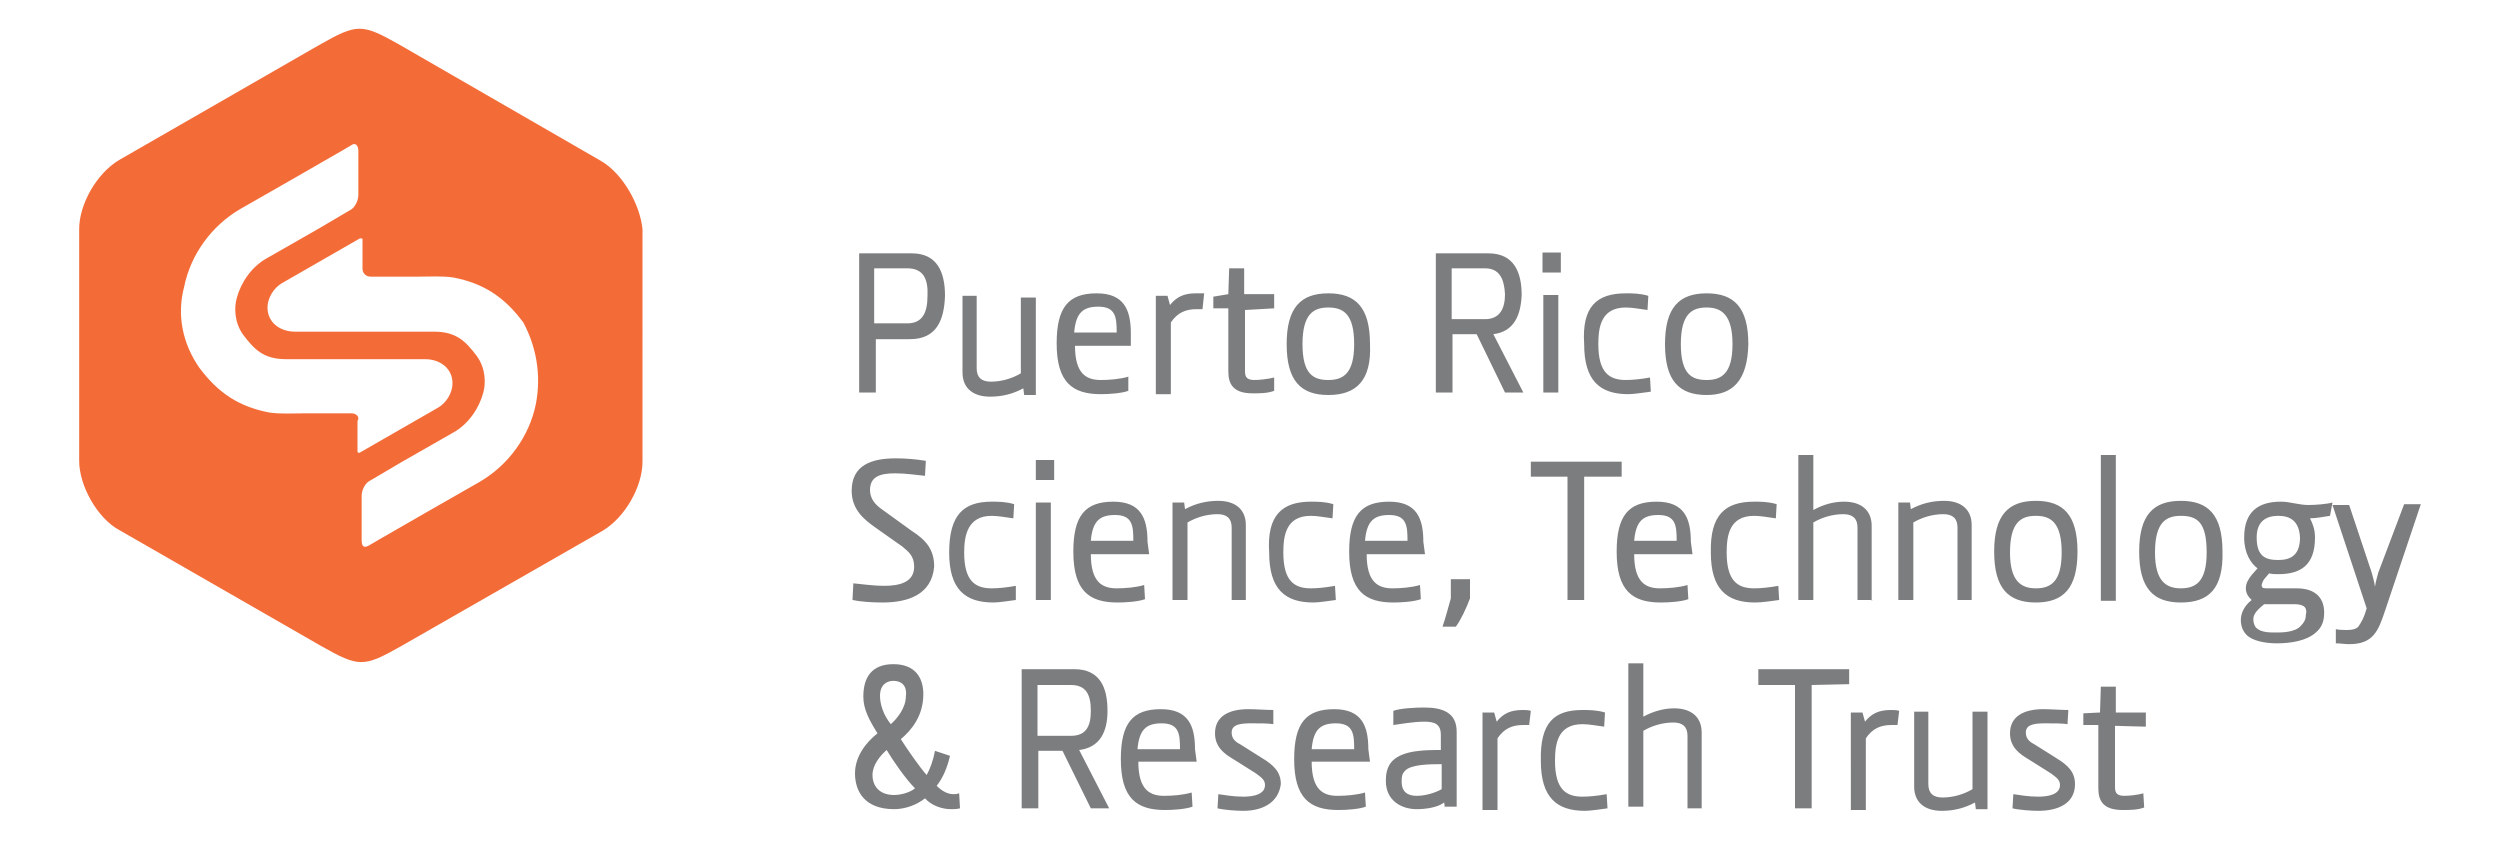 <svg xmlns="http://www.w3.org/2000/svg" xmlns:xlink="http://www.w3.org/1999/xlink" id="Layer_1" x="0px" y="0px" width="250px" height="86px" viewBox="0 0 300 100.2" style="enable-background:new 0 0 300 100.2;" xml:space="preserve"><style type="text/css">	.st0{fill:#F36C38;}	.st1{fill:#7C7D7F;}</style><g>	<g>		<g>			<path class="st0" d="M72.1,17.8L48,3.9c-4.6-2.6-5.1-2.6-9.7,0l-24,13.8C11.6,19.3,9.5,23,9.5,26v27.8c0,3,2.2,6.9,4.8,8.3     L38.5,76c4.6,2.6,5.1,2.6,9.7,0l24.1-13.8c2.7-1.6,4.8-5.3,4.8-8.3V26C76.8,23,74.7,19.3,72.1,17.8z M42.2,48.1L42.2,48.1h-5.6     c-1.4,0-3,0.1-4.3-0.1c-3.6-0.7-6.1-2.3-8.4-5.4c-2-2.9-2.7-6.3-1.8-9.7c0.8-3.9,3.3-7.3,6.7-9.3l6.3-3.6c1-0.6,6.3-3.6,7.1-4.1     c0.4-0.3,0.8,0,0.8,0.7c0,0.4,0,4.8,0,5.3c0,0.7-0.4,1.4-0.8,1.7c-1,0.6-2.9,1.7-3.9,2.3L32,29.5c-1.8,1-3.1,2.9-3.6,4.8     c-0.3,1.1-0.3,2.9,0.8,4.4c1.3,1.7,2.4,2.9,5.1,2.9s13.8,0,16.7,0c1.8,0,3.3,1.1,3.3,2.9c0,1.1-0.7,2.3-1.7,2.9l-9.4,5.4     c-0.1,0.1-0.3,0-0.3-0.1v-0.2V49C43.2,48.6,42.8,48.1,42.2,48.1z M64.3,47c-0.8,3.9-3.3,7.3-6.7,9.3l-6.3,3.6     c-1,0.6-6.3,3.6-7.1,4.1c-0.6,0.3-0.8,0-0.8-0.7c0-0.4,0-4.8,0-5.3c0-0.7,0.4-1.4,0.8-1.7c1-0.6,2.9-1.7,3.9-2.3l6.3-3.6     c1.8-1,3.1-2.9,3.6-4.8c0.3-1.1,0.3-2.9-0.8-4.4c-1.3-1.7-2.4-2.9-5.1-2.9s-13.8,0-16.7,0c-1.8,0-3.3-1.1-3.3-2.9     c0-1.1,0.7-2.3,1.7-2.9l9.4-5.4c0.1,0,0.3,0,0.3,0.1v0.1v3.4c0,0.6,0.4,1,1,1l0,0h5.6c1.4,0,3-0.1,4.3,0.1     c3.6,0.7,6.1,2.3,8.4,5.4C64.3,40,65,43.4,64.3,47z"></path>		</g>	</g>	<path class="st1" d="M109.2,39.2h-4.1v6.4h-2V28.9h6.3c3.1,0,4,2.3,4,5.1C113.3,36.9,112.4,39.2,109.2,39.2z M108.9,30.7h-4v6.6h4   c1.8,0,2.4-1.3,2.4-3.3C111.4,32,110.8,30.7,108.9,30.7z M115.4,34h1.8v8.7c0,1.1,0.6,1.6,1.7,1.6c1.3,0,2.6-0.4,3.6-1v-9.1h1.8   v11.7h-1.4l-0.1-0.8l0,0c-1.3,0.7-2.6,1-4,1c-2,0-3.3-1-3.3-2.9V34H115.4z M136,40h-7c0,3.4,1.4,4.1,3.1,4.1c1,0,2.3-0.1,3.3-0.4   v1.7c-0.8,0.3-2.3,0.4-3.3,0.4c-3.4,0-5.3-1.4-5.3-6.1c0-4.3,1.4-6,4.8-6c3.3,0,4.1,2,4.1,4.8V40H136z M134,38.4   c0-1.8-0.1-3.1-2.2-3.1c-1.8,0-2.7,0.7-2.9,3.1H134z M144.3,35.6c-0.1,0-0.6,0-0.7,0c-1.3,0-2.3,0.4-3.1,1.6v8.6h-1.8V34h1.4   l0.3,1.1l0,0c0.8-1,1.7-1.4,3.1-1.4c0.3,0,0.7,0,1,0L144.3,35.6z M149.4,35.7V43c0,0.6,0.1,1.1,1.1,1.1c0.6,0,1.6-0.1,2.4-0.3v1.6   c-0.8,0.3-1.7,0.3-2.6,0.3c-2.3,0-2.9-1.1-2.9-2.6v-7.6h-1.8v-1.4l1.8-0.3l0.1-3.1h1.8v3.1h3.6v1.7L149.4,35.7L149.4,35.7   L149.4,35.7z M159.4,45.9c-3.3,0-5-1.7-5-6.1s1.7-6.1,5-6.1s5,1.7,5,6.1C164.6,44.1,162.8,45.9,159.4,45.9z M159.4,35.4   c-1.8,0-3.1,0.8-3.1,4.4c0,3.6,1.3,4.3,3.1,4.3c1.8,0,3.1-0.8,3.1-4.3C162.5,36.3,161.3,35.4,159.4,35.4z M179.2,38.6l3.6,7h-2.2   l-3.4-7h-2.9v7h-2V28.9h6.3c3.1,0,4,2.3,4,5C182.5,36.3,181.7,38.3,179.2,38.6z M178.2,30.7h-4v6.1h4c1.8,0,2.4-1.3,2.4-3   C180.5,31.9,179.9,30.7,178.2,30.7z M185.1,31.2v-2.4h2.2v2.4H185.1z M185.2,45.6V33.9h1.8v11.7H185.2z M195.1,33.7   c0.8,0,1.7,0,2.7,0.3l-0.1,1.7c-0.8-0.1-1.8-0.3-2.6-0.3c-3,0-3.3,2.4-3.3,4.4c0,3.4,1.3,4.3,3.3,4.3c0.8,0,1.8-0.1,2.9-0.3   l0.1,1.7c-0.8,0.1-2,0.3-2.7,0.3c-3.4,0-5.3-1.6-5.3-6C189.8,35.3,191.6,33.7,195.1,33.7z M204.8,45.9c-3.3,0-5-1.7-5-6.1   s1.7-6.1,5-6.1s5,1.7,5,6.1C209.7,44.1,208,45.9,204.8,45.9z M204.8,35.4c-1.8,0-3.1,0.8-3.1,4.4c0,3.6,1.3,4.3,3.1,4.3   s3.1-0.8,3.1-4.3C207.9,36.3,206.6,35.4,204.8,35.4z M105.9,70.8c-1.3,0-2.7-0.1-3.6-0.3l0.1-2c1.1,0.1,2.4,0.3,3.7,0.3   c1.8,0,3.6-0.4,3.6-2.3c0-1.3-0.7-1.8-1.4-2.4l-3.4-2.4c-1.1-0.8-2.7-2-2.7-4.3c0-3.1,2.4-3.9,5.3-3.9c1.1,0,2.4,0.1,3.6,0.3   l-0.1,1.8c-1-0.1-2.3-0.3-3.6-0.3c-1.8,0-3,0.4-3,2c0,1.1,0.7,1.8,1.4,2.3l3.6,2.6c1.7,1.1,2.7,2.2,2.7,4.3   C111.8,69.9,108.9,70.8,105.9,70.8z M119,58.7c0.8,0,1.7,0,2.7,0.3l-0.1,1.7c-0.8-0.1-1.8-0.3-2.6-0.3c-2.9,0-3.3,2.4-3.3,4.4   c0,3.4,1.3,4.3,3.3,4.3c0.8,0,1.8-0.1,2.9-0.3v1.7c-0.8,0.1-2,0.3-2.7,0.3c-3.4,0-5.3-1.6-5.3-6C113.9,60.3,115.6,58.7,119,58.7z    M124.3,56.1v-2.4h2.2v2.4H124.3z M124.3,70.5V58.8h1.8v11.7H124.3z M137.9,65h-7c0,3.4,1.4,4.1,3.1,4.1c1,0,2.3-0.1,3.3-0.4   l0.1,1.7c-0.8,0.3-2.3,0.4-3.3,0.4c-3.4,0-5.3-1.4-5.3-6.1c0-4.3,1.4-6,4.8-6c3.3,0,4.1,2,4.1,4.8L137.9,65L137.9,65z M136,63.4   c0-1.8-0.1-3.1-2.2-3.1c-1.8,0-2.7,0.7-2.9,3.1H136z M149.6,70.5h-1.8v-8.7c0-1.1-0.6-1.6-1.7-1.6c-1.3,0-2.6,0.4-3.6,1v9.3h-1.8   V58.8h1.4l0.1,0.8l0,0c1.3-0.7,2.6-1,4-1c2,0,3.3,1,3.3,2.9v9L149.6,70.5L149.6,70.5z M157.3,58.7c0.8,0,1.7,0,2.7,0.3l-0.1,1.7   c-0.8-0.1-1.8-0.3-2.6-0.3c-3,0-3.3,2.4-3.3,4.4c0,3.4,1.3,4.3,3.3,4.3c0.8,0,1.8-0.1,2.9-0.3l0.1,1.7c-0.8,0.1-2,0.3-2.7,0.3   c-3.4,0-5.3-1.6-5.3-6C152,60.3,153.9,58.7,157.3,58.7z M171,65h-7c0,3.4,1.4,4.1,3.1,4.1c1,0,2.3-0.1,3.3-0.4l0.1,1.7   c-0.8,0.3-2.3,0.4-3.3,0.4c-3.4,0-5.3-1.4-5.3-6.1c0-4.3,1.4-6,4.8-6c3.3,0,4.1,2,4.1,4.8L171,65L171,65z M168.9,63.4   c0-1.8-0.1-3.1-2.2-3.1c-1.8,0-2.7,0.7-2.9,3.1H168.9z M176.4,70.3c-0.4,1.1-1.1,2.6-1.7,3.4h-1.6c0.3-0.8,0.8-2.7,1-3.4V68h2.3   V70.3z M190.1,55.7v14.8h-2V55.7h-4.4v-1.8h10.9v1.8H190.1z M203.1,65h-7c0,3.4,1.4,4.1,3.1,4.1c1,0,2.3-0.1,3.3-0.4l0.1,1.7   c-0.8,0.3-2.3,0.4-3.3,0.4c-3.4,0-5.3-1.4-5.3-6.1c0-4.3,1.4-6,4.8-6c3.3,0,4.1,2,4.1,4.8L203.1,65L203.1,65z M201.2,63.4   c0-1.8-0.1-3.1-2.2-3.1c-1.8,0-2.7,0.7-2.9,3.1H201.2z M210.5,58.7c0.8,0,1.7,0,2.7,0.3l-0.1,1.7c-0.8-0.1-1.8-0.3-2.6-0.3   c-3,0-3.3,2.4-3.3,4.4c0,3.4,1.3,4.3,3.3,4.3c0.8,0,1.8-0.1,2.9-0.3l0.1,1.7c-0.8,0.1-2,0.3-2.9,0.3c-3.4,0-5.3-1.6-5.3-6   C205.2,60.3,207,58.7,210.5,58.7z M224.7,70.5h-1.8v-8.7c0-1.1-0.6-1.6-1.7-1.6c-1.3,0-2.6,0.4-3.6,1v9.3h-1.8V53.1h1.8v6.6l0,0   c1.1-0.6,2.3-1,3.7-1c2,0,3.3,1,3.3,2.9v9L224.7,70.5L224.7,70.5z M236.7,70.5h-1.8v-8.7c0-1.1-0.6-1.6-1.7-1.6   c-1.3,0-2.6,0.4-3.6,1v9.3h-1.8V58.8h1.4l0.1,0.8l0,0c1.3-0.7,2.6-1,4-1c2,0,3.3,1,3.3,2.9v9L236.7,70.5L236.7,70.5z M244.3,70.8   c-3.3,0-5-1.7-5-6.1c0-4.4,1.7-6.1,5-6.1s5,1.7,5,6.1C249.3,69.1,247.6,70.8,244.3,70.8z M244.3,60.4c-1.8,0-3.1,0.8-3.1,4.4   c0,3.4,1.3,4.3,3.1,4.3c1.8,0,3.1-0.8,3.1-4.3C247.4,61.2,246.1,60.4,244.3,60.4z M252.1,70.5V53.1h1.8v17.5h-1.8V70.5z    M261.7,70.8c-3.3,0-5-1.7-5-6.1c0-4.4,1.7-6.1,5-6.1s5,1.7,5,6.1C266.8,69.1,265.1,70.8,261.7,70.8z M261.7,60.4   c-1.8,0-3.1,0.8-3.1,4.4c0,3.4,1.3,4.3,3.1,4.3c1.8,0,3.1-0.8,3.1-4.3C264.8,61.2,263.7,60.4,261.7,60.4z M279.6,60.4   c-0.7,0.1-1.7,0.3-2.4,0.3l0,0c0.3,0.6,0.6,1.3,0.6,2.3c0,3.3-1.7,4.4-4.4,4.4c-0.3,0-0.8,0-1.1-0.1l-0.6,0.7   c-0.1,0.1-0.3,0.6-0.3,0.7c0,0.3,0.1,0.4,0.6,0.4h3.6c2.4,0,3.3,1.3,3.3,2.9c0,1.1-0.3,1.8-1,2.4c-1.1,1-3,1.3-4.7,1.3   c-1.4,0-2.9-0.3-3.6-1c-0.4-0.4-0.7-1-0.7-1.8c0-0.8,0.4-1.7,1.3-2.4l0,0c-0.3-0.3-0.7-0.7-0.7-1.4c0-0.6,0.3-1.1,0.7-1.6l0.7-0.8   l0,0c-0.8-0.6-1.6-1.8-1.6-3.7c0-3.1,1.7-4.3,4.4-4.3c1.1,0,2.2,0.4,3.3,0.4c0.8,0,2.2-0.1,2.9-0.3L279.6,60.4z M275.3,71h-3.6   c-0.7,0.6-1.3,1.1-1.3,1.8c0,0.4,0.1,0.7,0.3,1c0.6,0.6,1.6,0.6,2.4,0.6c0.7,0,2.3,0,3-0.8c0.3-0.3,0.6-0.7,0.6-1.3   C276.9,71.5,276.6,71,275.3,71z M273.4,60.4c-1.4,0-2.6,0.6-2.6,2.6c0,2.3,1.1,2.7,2.6,2.7s2.6-0.6,2.6-2.7   C275.9,61,274.8,60.4,273.4,60.4z M288.5,59h2l-4.3,12.8c-0.8,2.4-1.4,4-4.3,4c-0.6,0-1-0.1-1.6-0.1V74c0.4,0.1,1,0.1,1.3,0.1   c0.7,0,1.1-0.1,1.4-0.4c0.4-0.6,0.7-1.1,1-2.2l-4.1-12.4h2l2.7,8.1c0.1,0.4,0.3,1,0.4,1.7l0,0c0.1-0.7,0.3-1.3,0.4-1.7L288.5,59z    M108.1,87.2c0.7,1.1,2.2,3.3,3.1,4.3c0.4-0.7,0.8-1.8,1-2.9l1.8,0.6c-0.3,1.3-0.8,2.6-1.6,3.6c0.6,0.6,1.3,1,2,1   c0.3,0,0.4,0,0.7-0.1l0.1,1.8c-0.4,0.1-0.8,0.1-1.1,0.1c-1,0-2.3-0.4-3.1-1.3c-1,0.8-2.4,1.3-3.7,1.3c-3.6,0-4.7-2.2-4.7-4.3   c0-2,1.3-3.7,2.7-4.8c-1-1.6-1.7-2.9-1.7-4.4c0-2.3,1-3.9,3.6-3.9s3.6,1.6,3.6,3.6C110.8,84.4,109.4,86.1,108.1,87.2z M109.8,93.1   c-1.1-1.1-2.7-3.4-3.4-4.6c-0.8,0.7-1.7,1.8-1.7,3c0,1.3,0.8,2.4,2.6,2.4C108.1,93.9,109.2,93.6,109.8,93.1z M107.2,80.2   c-0.7,0-1.6,0.4-1.6,1.8c0,1,0.4,2.3,1.3,3.4c0.8-0.7,1.8-2,1.8-3.3C108.9,80.7,108.1,80.2,107.2,80.2z M129.5,88.5l3.6,7h-2.2   l-3.4-6.9h-2.9v6.9h-2V78.8h6.3c3.1,0,4,2.2,4,5C132.9,86.3,132,88.2,129.5,88.5z M128.5,80.7h-4v6.1h4c1.8,0,2.4-1.1,2.4-3   C130.9,81.8,130.3,80.7,128.5,80.7z M143.6,89.9h-7c0,3.4,1.4,4.1,3.1,4.1c1,0,2.3-0.1,3.3-0.4l0.1,1.7c-0.8,0.3-2.3,0.4-3.3,0.4   c-3.4,0-5.3-1.4-5.3-6.1c0-4.3,1.4-6,4.8-6c3.3,0,4.1,2,4.1,4.8L143.6,89.9L143.6,89.9z M141.6,88.4c0-1.8-0.1-3.1-2.2-3.1   c-1.8,0-2.7,0.7-2.9,3.1H141.6z M149.2,95.8c-0.8,0-2.3-0.1-3.1-0.3l0.1-1.7c0.7,0.1,1.8,0.3,3,0.3c1.3,0,2.6-0.3,2.6-1.4   c0-0.7-0.6-1-1.1-1.4l-2.7-1.7c-1-0.6-2.2-1.4-2.2-3.1c0-2,1.6-2.9,4-2.9c0.8,0,2.2,0.1,3,0.1v1.7c-0.6-0.1-1.6-0.1-2.6-0.1   c-1.3,0-2.4,0.1-2.4,1.1c0,0.7,0.4,1.1,1,1.4l2.7,1.7c1.3,0.8,2.2,1.6,2.2,3.1C153.4,94.9,151.4,95.8,149.2,95.8z M164.4,89.9h-7   c0,3.4,1.4,4.1,3.1,4.1c1,0,2.3-0.1,3.3-0.4l0.1,1.7c-0.8,0.3-2.3,0.4-3.3,0.4c-3.4,0-5.3-1.4-5.3-6.1c0-4.3,1.4-6,4.8-6   c3.3,0,4.1,2,4.1,4.8L164.4,89.9L164.4,89.9z M162.5,88.4c0-1.8-0.1-3.1-2.2-3.1c-1.8,0-2.7,0.7-2.9,3.1H162.5z M173.4,95.5   l-0.1-0.7l0,0c-0.8,0.6-2.2,0.8-3.3,0.8c-1.8,0-3.7-1-3.7-3.4c0-0.7,0.1-1.7,0.8-2.4c1.3-1.3,4-1.3,5.8-1.3v-1.8   c0-1.3-0.7-1.6-2-1.6s-2.9,0.3-3.7,0.4v-1.7c0.8-0.3,2.6-0.4,3.7-0.4c2.2,0,3.9,0.6,3.9,2.9v9h-1.4L173.4,95.5L173.4,95.5z    M173,90.2c-1.3,0-3.7,0-4.4,0.8c-0.4,0.4-0.4,0.8-0.4,1.3c0,1.3,0.8,1.7,1.8,1.7c1.1,0,2.3-0.4,3-0.8L173,90.2L173,90.2z    M183.5,85.5c-0.1,0-0.6,0-0.7,0c-1.3,0-2.3,0.4-3.1,1.6v8.6h-1.8V84h1.4l0.3,1.1l0,0c0.8-1,1.7-1.4,3.1-1.4c0.3,0,0.7,0,1,0.1   L183.5,85.5z M189.9,83.7c0.8,0,1.7,0,2.7,0.3l-0.1,1.7c-0.8-0.1-1.8-0.3-2.6-0.3c-3,0-3.3,2.4-3.3,4.4c0,3.4,1.3,4.3,3.3,4.3   c0.8,0,1.8-0.1,2.9-0.3l0.1,1.7c-0.8,0.1-2,0.3-2.7,0.3c-3.4,0-5.3-1.6-5.3-6C184.8,85.2,186.5,83.7,189.9,83.7z M204.3,95.5h-1.8   v-8.7c0-1.1-0.6-1.6-1.7-1.6c-1.3,0-2.6,0.4-3.6,1v9.1h-1.8V78.1h1.8v6.4l0,0c1.1-0.6,2.4-1,3.7-1c2,0,3.3,1,3.3,2.9v9.1H204.3z    M217.4,80.7v14.8h-2V80.7H211v-1.9h10.9v1.8L217.4,80.7L217.4,80.7z M227.7,85.5c-0.1,0-0.6,0-0.7,0c-1.3,0-2.3,0.4-3.1,1.6v8.6   h-1.8V84h1.4l0.3,1.1l0,0c0.8-1,1.7-1.4,3.1-1.4c0.3,0,0.7,0,1,0.1L227.7,85.5z M229.6,83.9h1.8v8.7c0,1.1,0.6,1.6,1.7,1.6   c1.3,0,2.6-0.4,3.6-1v-9.3h1.8v11.7h-1.4l-0.1-0.8l0,0c-1.3,0.7-2.6,1-4,1c-2,0-3.3-1-3.3-2.9v-9L229.6,83.9L229.6,83.9z    M244.6,95.8c-0.8,0-2.3-0.1-3.1-0.3l0.1-1.7c0.7,0.1,1.8,0.3,3,0.3c1.3,0,2.6-0.3,2.6-1.4c0-0.7-0.6-1-1.1-1.4l-2.7-1.7   c-1-0.6-2.2-1.4-2.2-3.1c0-2,1.6-2.9,4-2.9c0.8,0,2.2,0.1,3,0.1l-0.1,1.7c-0.6-0.1-1.6-0.1-2.6-0.1c-1.3,0-2.4,0.1-2.4,1.1   c0,0.7,0.4,1.1,1,1.4l2.7,1.7c1.3,0.8,2.2,1.6,2.2,3.1C249,94.9,247,95.8,244.6,95.8z M253.8,85.6v7.3c0,0.6,0.1,1.1,1.1,1.1   c0.6,0,1.6-0.1,2.3-0.3l0.1,1.7c-0.8,0.3-1.7,0.3-2.6,0.3c-2.3,0-2.9-1.1-2.9-2.6v-7.6h-1.8v-1.4L252,84l0.1-3.1h1.8V84h3.6v1.7   L253.8,85.6L253.8,85.6z"></path></g></svg>